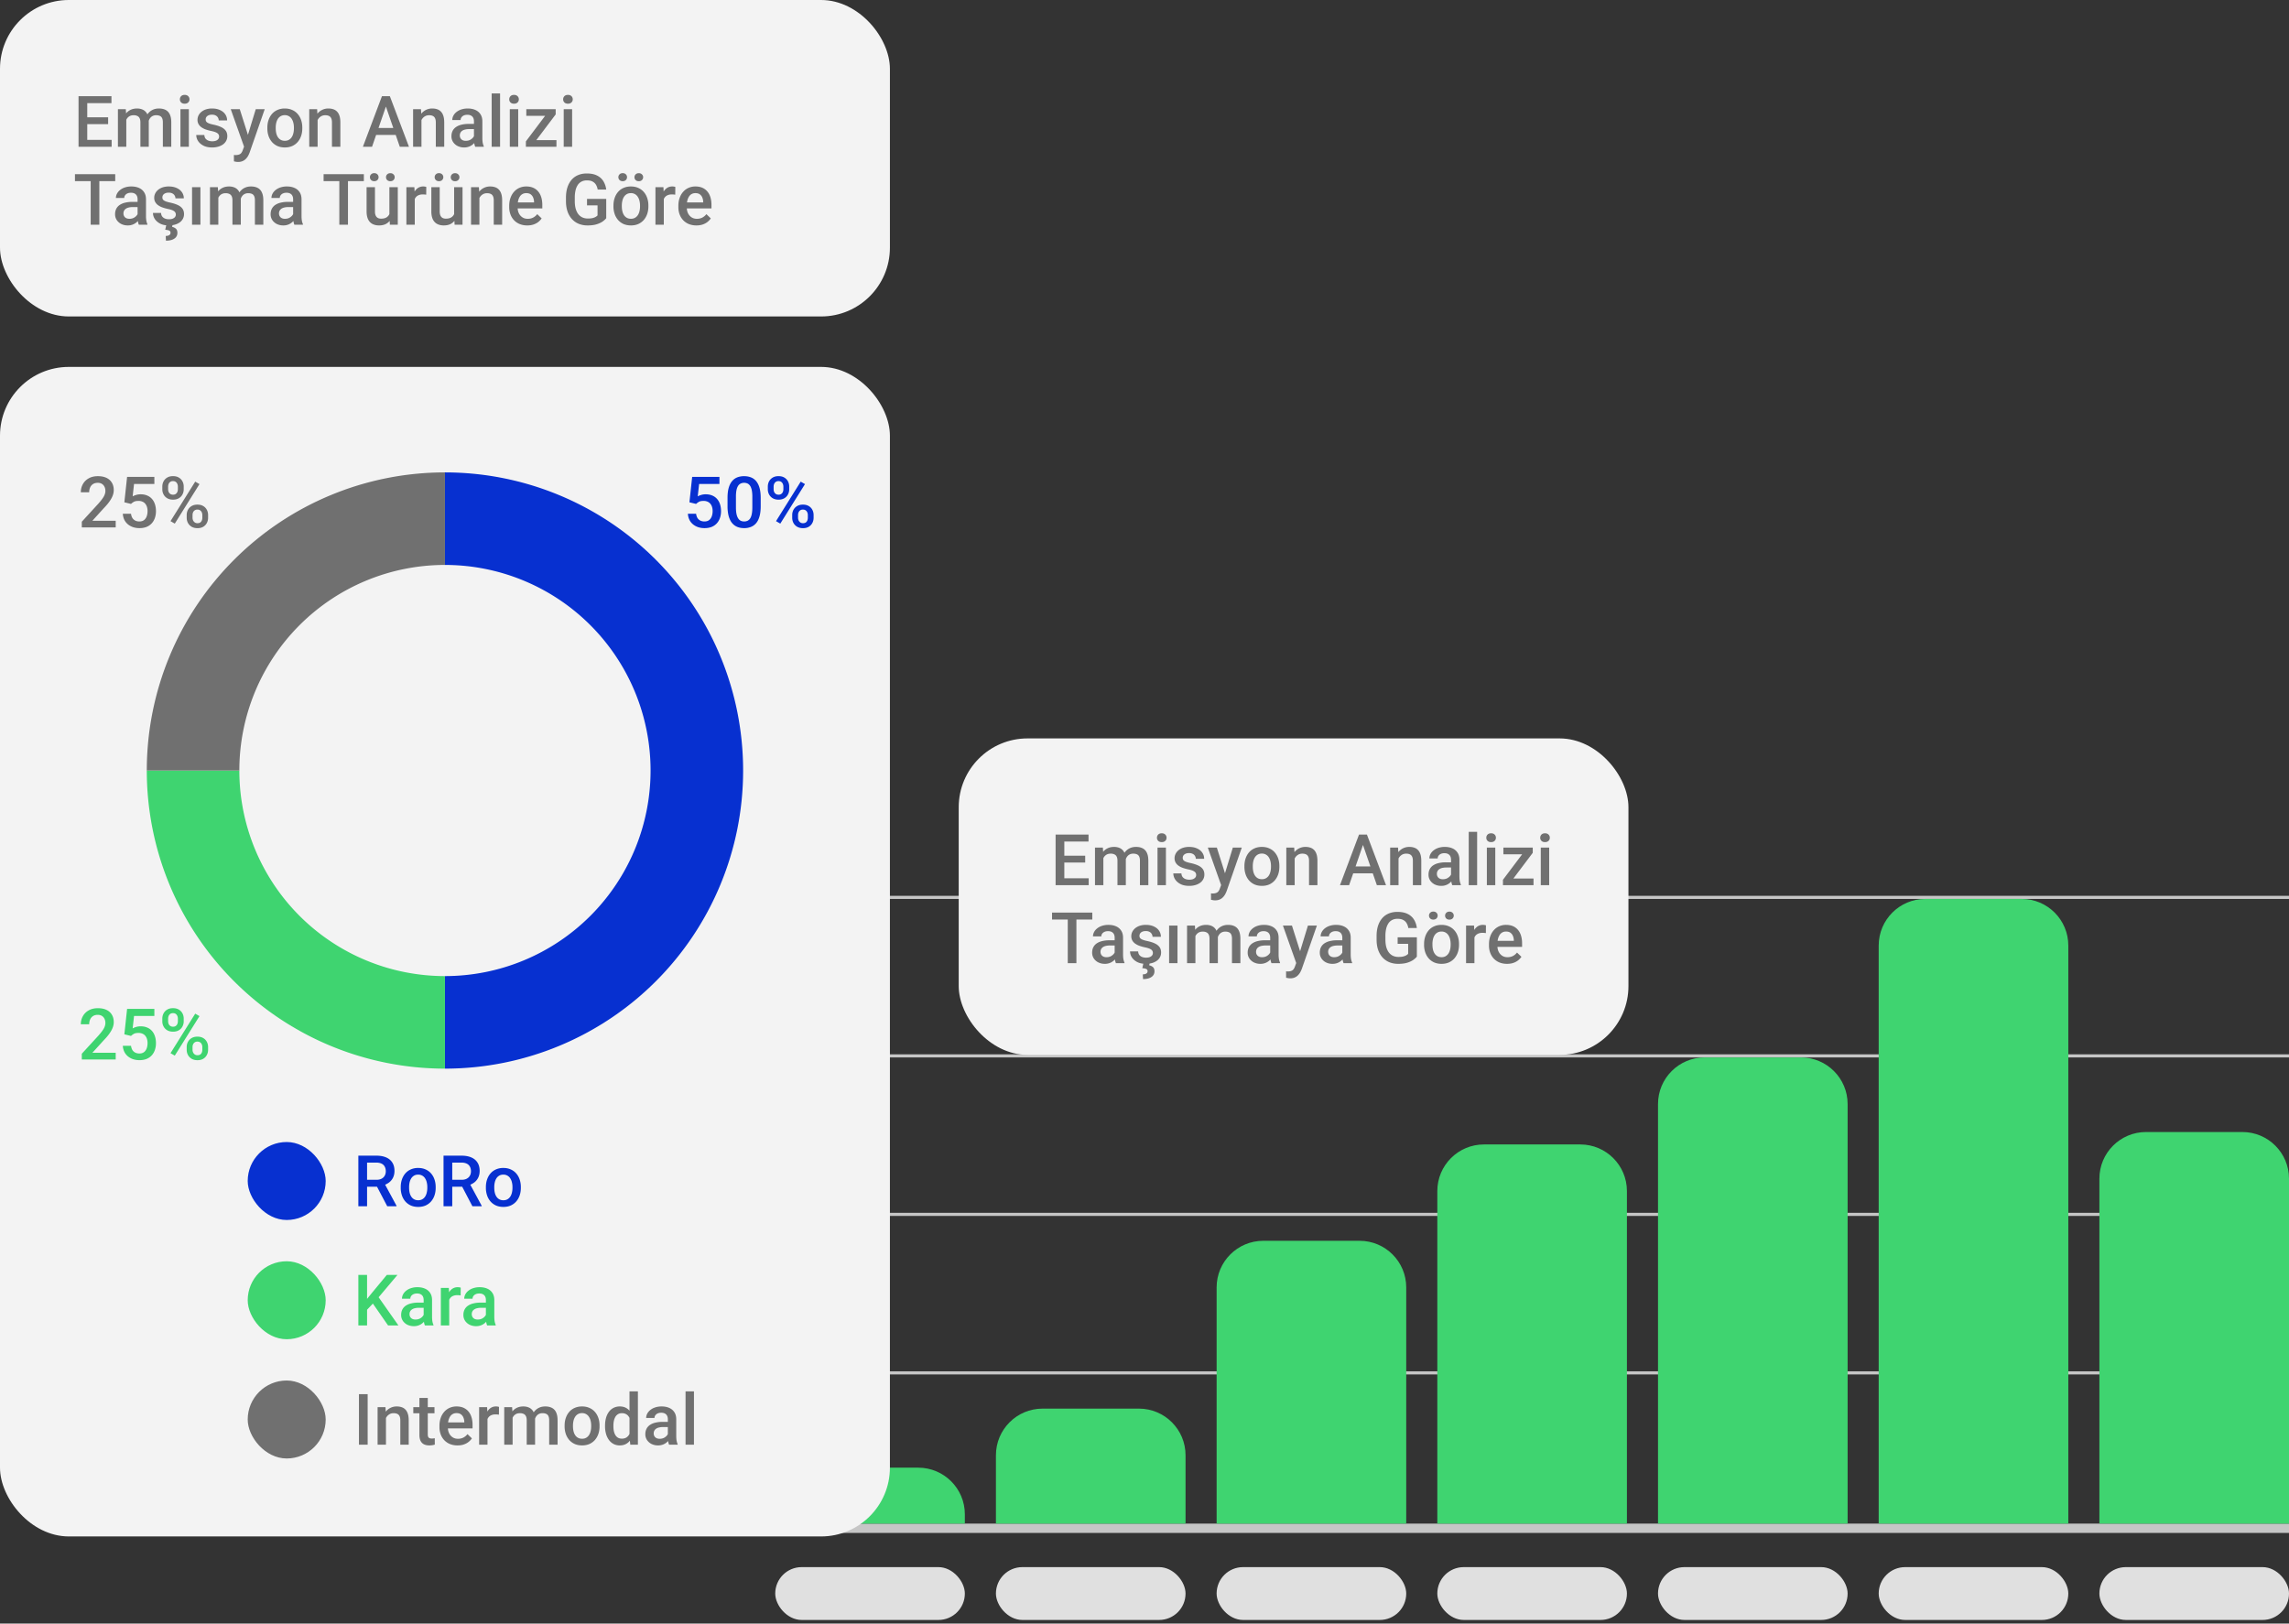 <svg xmlns="http://www.w3.org/2000/svg" width="499" height="354" fill="none"><rect width="100%" height="100%" fill="#333333" stroke="none"/><rect width="41.335" height="11.52" x="169" y="341.688" fill="#E0E0E0" rx="5.76"/><rect width="41.335" height="11.52" x="217.111" y="341.688" fill="#E0E0E0" rx="5.76"/><rect width="41.335" height="11.52" x="265.222" y="341.688" fill="#E0E0E0" rx="5.76"/><rect width="41.335" height="11.52" x="313.333" y="341.688" fill="#E0E0E0" rx="5.76"/><rect width="41.335" height="11.52" x="361.444" y="341.688" fill="#E0E0E0" rx="5.76"/><rect width="41.335" height="11.52" x="409.554" y="341.688" fill="#E0E0E0" rx="5.76"/><rect width="41.335" height="11.52" x="457.665" y="341.688" fill="#E0E0E0" rx="5.76"/><path stroke="#C6C6C6" stroke-width="2.033" d="M169 333.218h330"/><path stroke="#C6C6C6" stroke-width=".678" d="M169 299.337h330m-330-34.559h330M169 230.22h330m-330-34.559h330"/><path fill="#3FD470" d="M409.554 206.164c0-5.613 4.551-10.164 10.165-10.164h21.006c5.613 0 10.164 4.551 10.164 10.164v126.037h-41.335V206.164zm-48.11 34.559c0-5.614 4.55-10.164 10.164-10.164h21.006c5.614 0 10.164 4.55 10.164 10.164v91.478h-41.334v-91.478zm-48.111 18.973c0-5.614 4.55-10.164 10.164-10.164h21.006c5.614 0 10.164 4.55 10.164 10.164v72.505h-41.334v-72.505zm-48.111 21.006c0-5.613 4.55-10.164 10.164-10.164h21.006c5.614 0 10.164 4.551 10.164 10.164v51.499h-41.334v-51.499zm-48.111 36.592c0-5.614 4.551-10.165 10.164-10.165h21.006c5.614 0 10.165 4.551 10.165 10.165v14.907h-41.335v-14.907zM169 330.169c0-5.614 4.551-10.165 10.164-10.165h21.006c5.614 0 10.165 4.551 10.165 10.165v2.033H169v-2.033zm288.665-73.183c0-5.614 4.551-10.165 10.165-10.165h21.006c5.613 0 10.164 4.551 10.164 10.165v75.215h-41.335v-75.215z"/><rect width="194" height="255" y="80" fill="#F3F3F3" rx="15"/><rect width="194" height="69" fill="#F3F3F3" rx="15"/><path fill="#707070" d="M24.337 30.493V32h-5.853v-1.507h5.853zm-5.316-9.518V32h-1.9V20.975h1.9zm4.551 4.604v1.484h-5.088v-1.484h5.088zm.727-4.604v1.514h-5.815v-1.514h5.815zm3.233 4.498V32h-1.825v-8.193h1.72l.105 1.666zm-.295 2.128-.62-.008c0-.565.07-1.088.211-1.567.142-.48.348-.896.621-1.25a2.73 2.73 0 0 1 1.015-.825c.409-.197.88-.296 1.416-.296.373 0 .714.056 1.022.167.313.106.583.275.81.507.232.233.409.53.53.894.126.363.19.803.19 1.318V32h-1.825v-5.3c0-.4-.061-.712-.182-.94a1.007 1.007 0 0 0-.508-.484 1.836 1.836 0 0 0-.78-.151c-.343 0-.635.065-.878.196a1.66 1.66 0 0 0-.583.538 2.41 2.41 0 0 0-.333.787c-.07.298-.106.616-.106.955zm5.08-.485-.855.19c0-.495.068-.962.205-1.402.141-.444.346-.832.613-1.166a2.878 2.878 0 0 1 1.007-.795c.399-.192.856-.288 1.37-.288.42 0 .793.059 1.121.175.334.11.616.287.848.53.233.242.41.558.53.946.122.384.182.848.182 1.393V32h-1.832v-5.308c0-.414-.06-.735-.182-.962a.942.942 0 0 0-.5-.47 2.016 2.016 0 0 0-.78-.136 1.68 1.68 0 0 0-.75.16 1.489 1.489 0 0 0-.537.431 1.924 1.924 0 0 0-.333.629c-.07.237-.106.494-.106.772zm8.853-3.309V32h-1.833v-8.193h1.833zm-1.954-2.15c0-.278.091-.508.273-.69.187-.186.444-.28.772-.28.323 0 .578.094.765.28a.92.92 0 0 1 .28.69.91.91 0 0 1-.28.681c-.187.182-.442.273-.765.273-.328 0-.586-.091-.772-.273a.925.925 0 0 1-.273-.681zm8.549 8.124a.914.914 0 0 0-.136-.492c-.091-.151-.265-.288-.523-.409-.252-.12-.626-.232-1.12-.333a9.668 9.668 0 0 1-1.197-.34 3.796 3.796 0 0 1-.924-.493 2.07 2.07 0 0 1-.598-.681 1.886 1.886 0 0 1-.212-.909c0-.333.073-.649.22-.947.146-.297.356-.56.628-.787a3.09 3.09 0 0 1 .992-.538 4.151 4.151 0 0 1 1.318-.197c.686 0 1.274.117 1.764.349.495.227.873.537 1.136.931a2.3 2.3 0 0 1 .394 1.318h-1.825c0-.217-.056-.42-.167-.606a1.16 1.16 0 0 0-.484-.462c-.218-.121-.49-.182-.818-.182-.313 0-.573.05-.78.152a1.067 1.067 0 0 0-.455.378.967.967 0 0 0-.143.515c0 .137.025.26.075.371a.874.874 0 0 0 .273.296c.126.085.298.166.515.242.222.076.5.149.833.22.626.13 1.163.3 1.613.507.454.202.802.464 1.045.787.242.318.363.722.363 1.212 0 .363-.078.697-.235 1a2.267 2.267 0 0 1-.666.78 3.347 3.347 0 0 1-1.053.507 4.736 4.736 0 0 1-1.362.181c-.743 0-1.371-.13-1.886-.393-.515-.268-.906-.609-1.174-1.023a2.42 2.42 0 0 1-.393-1.302h1.764c.02.338.114.608.28.81.172.197.384.341.636.432.258.086.523.129.795.129.328 0 .603-.043.825-.13a1.17 1.17 0 0 0 .508-.363.867.867 0 0 0 .174-.53zm5.762 1.326 2.227-7.3h1.953l-3.286 9.442a6.412 6.412 0 0 1-.295.66c-.122.236-.28.461-.477.673a2.119 2.119 0 0 1-.72.523c-.288.136-.636.204-1.045.204-.161 0-.318-.015-.47-.045a7.644 7.644 0 0 1-.416-.084l-.007-1.393.181.015c.076.005.137.008.182.008.303 0 .556-.038.757-.114a1.05 1.05 0 0 0 .493-.348c.13-.162.242-.379.333-.651l.59-1.59zm-1.257-7.3 1.947 6.133.325 1.924-1.264.325-2.976-8.382h1.968zm6.013 4.187v-.174c0-.59.085-1.138.257-1.643.172-.51.42-.951.742-1.325a3.348 3.348 0 0 1 1.197-.878 3.894 3.894 0 0 1 1.605-.319c.6 0 1.136.107 1.605.319.475.206.876.5 1.204.878.328.373.578.815.75 1.325.171.505.257 1.053.257 1.643v.174c0 .591-.086 1.139-.257 1.643a3.931 3.931 0 0 1-.75 1.326 3.474 3.474 0 0 1-1.196.878c-.47.207-1.002.31-1.598.31-.6 0-1.138-.103-1.613-.31a3.472 3.472 0 0 1-1.196-.878 3.933 3.933 0 0 1-.75-1.326 5.074 5.074 0 0 1-.257-1.643zm1.825-.174v.174c0 .369.037.717.113 1.045.076.328.195.616.356.863.162.248.369.442.621.584.252.14.553.212.901.212.338 0 .631-.071.878-.212a1.76 1.76 0 0 0 .621-.584 2.65 2.65 0 0 0 .356-.863c.081-.328.121-.676.121-1.045v-.174c0-.363-.04-.707-.12-1.03a2.645 2.645 0 0 0-.364-.87 1.737 1.737 0 0 0-.621-.591 1.708 1.708 0 0 0-.886-.22 1.75 1.75 0 0 0-.894.22 1.758 1.758 0 0 0-.613.59c-.161.253-.28.543-.356.871a4.498 4.498 0 0 0-.113 1.03zm9.132-2.264V32h-1.825v-8.193h1.718l.107 1.75zm-.326 2.045-.59-.008a5.33 5.33 0 0 1 .242-1.598c.161-.484.383-.9.666-1.25a2.94 2.94 0 0 1 1.03-.802 3.034 3.034 0 0 1 1.332-.288c.394 0 .75.056 1.068.167.323.106.598.28.825.523.233.242.41.557.53.946.122.384.182.856.182 1.416V32h-1.832v-5.3c0-.394-.058-.705-.174-.932a.974.974 0 0 0-.492-.492c-.212-.101-.478-.151-.796-.151-.313 0-.593.065-.84.196a1.9 1.9 0 0 0-.629.538c-.166.227-.295.49-.386.787-.09.298-.136.616-.136.955zm15.485-5.157L81.105 32h-1.991l4.15-11.025h1.271l-.136 1.469zM87.155 32l-3.301-9.556-.144-1.469h1.28L89.154 32h-1.999zm-.159-4.089v1.507H81V27.91h5.997zm4.884-2.355V32h-1.825v-8.193h1.72l.105 1.75zm-.325 2.045-.591-.008a5.33 5.33 0 0 1 .242-1.598c.162-.484.384-.9.667-1.25a2.94 2.94 0 0 1 1.03-.802 3.034 3.034 0 0 1 1.332-.288c.394 0 .75.056 1.068.167.323.106.598.28.825.523.232.242.409.557.53.946.121.384.182.856.182 1.416V32h-1.833v-5.3c0-.394-.058-.705-.174-.932a.974.974 0 0 0-.492-.492c-.212-.101-.477-.151-.795-.151-.313 0-.593.065-.84.196a1.89 1.89 0 0 0-.629.538c-.166.227-.295.49-.386.787a3.252 3.252 0 0 0-.136.955zm11.767 2.756V26.45c0-.293-.053-.546-.159-.758a1.115 1.115 0 0 0-.485-.492c-.212-.116-.48-.174-.803-.174-.297 0-.555.05-.772.151a1.247 1.247 0 0 0-.507.41.988.988 0 0 0-.182.582h-1.817c0-.323.078-.636.234-.939a2.51 2.51 0 0 1 .682-.81 3.406 3.406 0 0 1 1.068-.56 4.435 4.435 0 0 1 1.393-.204c.616 0 1.161.103 1.635.31.48.207.856.52 1.129.939.277.414.416.934.416 1.56v3.642c0 .373.025.71.076 1.007.055.293.134.548.235.765V32h-1.871a3.203 3.203 0 0 1-.204-.75 6.044 6.044 0 0 1-.068-.893zm.265-3.34.015 1.129h-1.31c-.338 0-.636.033-.894.098-.257.06-.472.152-.643.273a1.173 1.173 0 0 0-.386.439 1.284 1.284 0 0 0-.129.583c0 .217.05.416.151.598.101.177.248.316.439.417.197.1.435.151.712.151.374 0 .699-.076.977-.227.283-.157.505-.346.666-.568.162-.227.248-.442.258-.643l.59.81a2.76 2.76 0 0 1-.31.666 3.195 3.195 0 0 1-.576.681 2.865 2.865 0 0 1-1.961.727 3.124 3.124 0 0 1-1.43-.318 2.545 2.545 0 0 1-.985-.87 2.258 2.258 0 0 1-.356-1.25c0-.434.08-.818.242-1.15.167-.339.41-.622.727-.849a3.52 3.52 0 0 1 1.181-.515 6.325 6.325 0 0 1 1.591-.182h1.431zm5.429-6.648V32h-1.833V20.37h1.833zm3.953 3.438V32h-1.833v-8.193h1.833zm-1.954-2.15c0-.278.091-.508.273-.69.186-.186.444-.28.772-.28.323 0 .578.094.765.28.186.182.28.412.28.69 0 .272-.094.5-.28.681-.187.182-.442.273-.765.273-.328 0-.586-.091-.772-.273a.924.924 0 0 1-.273-.681zm10.29 8.89V32h-6.103v-1.454h6.103zm-.166-5.604L115.823 32h-1.181v-1.174l5.285-7.019h1.212v1.136zm-.704-1.136v1.454h-5.702v-1.454h5.702zm4.285 0V32h-1.832v-8.193h1.832zm-1.953-2.15c0-.278.091-.508.272-.69.187-.186.445-.28.773-.28.323 0 .578.094.765.28.186.182.28.412.28.69 0 .272-.094.5-.28.681-.187.182-.442.273-.765.273-.328 0-.586-.091-.773-.273a.927.927 0 0 1-.272-.681zM21.657 37.975V49H19.77V37.975h1.885zm3.46 0v1.514H16.34v-1.514h8.776zm4.876 9.382V43.45c0-.293-.053-.546-.159-.758a1.114 1.114 0 0 0-.484-.492c-.212-.116-.48-.174-.803-.174-.298 0-.555.05-.772.151a1.25 1.25 0 0 0-.508.41.987.987 0 0 0-.181.582h-1.818c0-.323.078-.636.235-.938a2.52 2.52 0 0 1 .681-.81 3.404 3.404 0 0 1 1.068-.561 4.44 4.44 0 0 1 1.393-.204c.616 0 1.162.103 1.636.31.48.207.856.52 1.128.939.278.414.417.934.417 1.56v3.642c0 .373.025.71.075 1.007.056.293.134.548.235.765V49h-1.87a3.23 3.23 0 0 1-.205-.75 6.127 6.127 0 0 1-.068-.893zm.265-3.34.015 1.129h-1.31c-.338 0-.636.033-.893.098-.258.06-.472.152-.644.273-.171.121-.3.267-.386.439a1.286 1.286 0 0 0-.129.583c0 .217.05.416.152.598.1.177.247.316.439.417.197.1.434.151.712.151.373 0 .699-.076.977-.227a2.01 2.01 0 0 0 .666-.568c.162-.227.247-.442.257-.643l.591.81c-.06.207-.164.429-.31.666a3.224 3.224 0 0 1-.576.681 2.864 2.864 0 0 1-1.961.727 3.126 3.126 0 0 1-1.431-.318 2.545 2.545 0 0 1-.985-.87 2.258 2.258 0 0 1-.355-1.25c0-.434.08-.818.242-1.15.166-.339.409-.622.727-.849a3.516 3.516 0 0 1 1.181-.515 6.317 6.317 0 0 1 1.59-.181h1.431zm8.072 2.764a.915.915 0 0 0-.136-.492c-.091-.151-.265-.288-.523-.409-.252-.12-.626-.232-1.12-.333a9.678 9.678 0 0 1-1.197-.34 3.798 3.798 0 0 1-.923-.493 2.073 2.073 0 0 1-.599-.681 1.888 1.888 0 0 1-.212-.909c0-.333.074-.649.22-.947.146-.297.356-.56.628-.787a3.09 3.09 0 0 1 .992-.538 4.152 4.152 0 0 1 1.318-.196c.686 0 1.275.116 1.764.348.495.227.873.538 1.136.931a2.3 2.3 0 0 1 .394 1.318h-1.825c0-.217-.056-.42-.167-.606a1.16 1.16 0 0 0-.484-.462c-.217-.121-.49-.182-.818-.182-.313 0-.573.05-.78.152a1.067 1.067 0 0 0-.454.378.967.967 0 0 0-.144.515c0 .137.025.26.075.371a.873.873 0 0 0 .273.296c.126.085.298.166.515.242.222.076.5.149.833.22.626.13 1.164.3 1.613.507.454.202.802.464 1.045.787.242.318.363.722.363 1.212 0 .363-.078.697-.234 1a2.268 2.268 0 0 1-.667.78 3.347 3.347 0 0 1-1.052.507 4.737 4.737 0 0 1-1.363.181c-.742 0-1.371-.13-1.886-.393-.515-.268-.906-.609-1.173-1.023a2.42 2.42 0 0 1-.394-1.302h1.764c.02.338.114.608.28.81.172.197.384.341.636.432.258.086.523.129.795.129.328 0 .604-.043.826-.13.222-.09.39-.211.507-.363a.867.867 0 0 0 .174-.53zm-2.075 2.264h1.356l-.091.424c.288.051.55.172.787.364.243.197.364.512.364.946 0 .258-.053.49-.16.697a1.442 1.442 0 0 1-.476.53 2.267 2.267 0 0 1-.78.348 4.26 4.26 0 0 1-1.075.122l-.053-1.03c.197 0 .373-.025.53-.076a.778.778 0 0 0 .37-.22.548.548 0 0 0 .145-.393c0-.157-.04-.278-.121-.364-.081-.086-.208-.151-.38-.197a3.57 3.57 0 0 0-.65-.098l.234-1.053zm7.436-8.238V49h-1.825v-8.193h1.825zm3.907 1.666V49h-1.824v-8.193h1.718l.106 1.666zm-.295 2.128-.62-.008c0-.565.07-1.088.211-1.567.142-.48.349-.896.621-1.25a2.73 2.73 0 0 1 1.015-.825c.409-.197.88-.295 1.416-.295.373 0 .714.055 1.022.166.313.106.583.275.81.507.233.233.41.53.53.894.127.363.19.803.19 1.318V49h-1.825v-5.3c0-.4-.06-.712-.182-.94a1.007 1.007 0 0 0-.507-.484 1.837 1.837 0 0 0-.78-.152c-.343 0-.636.066-.879.197a1.66 1.66 0 0 0-.583.538 2.41 2.41 0 0 0-.333.788 4.15 4.15 0 0 0-.106.954zm5.081-.485-.856.19c0-.495.069-.962.205-1.402.141-.444.346-.833.613-1.166a2.878 2.878 0 0 1 1.007-.795c.399-.192.856-.287 1.37-.287.42 0 .793.058 1.121.174.334.11.616.287.849.53.232.242.408.557.53.946.12.384.181.848.181 1.394V49h-1.832v-5.308c0-.414-.06-.734-.182-.962a.942.942 0 0 0-.5-.47 2.016 2.016 0 0 0-.78-.136 1.68 1.68 0 0 0-.75.16 1.489 1.489 0 0 0-.537.431 1.924 1.924 0 0 0-.333.629c-.07.237-.106.494-.106.772zm11.517 3.24V43.45c0-.293-.053-.546-.159-.758a1.114 1.114 0 0 0-.484-.492c-.212-.116-.48-.174-.803-.174-.298 0-.555.05-.772.151a1.25 1.25 0 0 0-.508.41.987.987 0 0 0-.181.582h-1.818c0-.323.078-.636.235-.938.156-.303.384-.573.681-.81a3.406 3.406 0 0 1 1.068-.561 4.441 4.441 0 0 1 1.393-.204c.616 0 1.161.103 1.636.31.48.207.856.52 1.128.939.278.414.417.934.417 1.56v3.642c0 .373.025.71.075 1.007.056.293.134.548.235.765V49h-1.87a3.23 3.23 0 0 1-.205-.75 6.114 6.114 0 0 1-.068-.893zm.265-3.339.015 1.129h-1.31c-.338 0-.636.033-.893.098-.258.06-.472.152-.644.273-.171.121-.3.267-.386.439a1.286 1.286 0 0 0-.129.583c0 .217.05.416.152.598.1.177.247.316.439.417.197.1.434.151.712.151.373 0 .699-.076.977-.227.282-.157.504-.346.666-.568.161-.227.247-.442.257-.643l.591.81c-.06.207-.164.429-.31.666a3.224 3.224 0 0 1-.576.681 2.863 2.863 0 0 1-1.961.727 3.126 3.126 0 0 1-1.431-.318 2.544 2.544 0 0 1-.985-.87 2.258 2.258 0 0 1-.355-1.25c0-.434.08-.818.242-1.15.166-.339.409-.622.727-.849a3.517 3.517 0 0 1 1.181-.515 6.316 6.316 0 0 1 1.59-.181h1.431zm11.692-6.042V49h-1.886V37.975h1.886zm3.46 0v1.514h-8.776v-1.514h8.776zm5.566 9.094v-6.262h1.832V49H84.99l-.106-1.93zm.257-1.704.613-.015c0 .55-.06 1.058-.181 1.522a3.53 3.53 0 0 1-.56 1.204 2.621 2.621 0 0 1-.97.795c-.394.187-.866.28-1.416.28-.399 0-.765-.058-1.098-.174a2.25 2.25 0 0 1-.863-.537 2.447 2.447 0 0 1-.553-.947c-.131-.389-.197-.853-.197-1.393v-5.293h1.825v5.308c0 .298.035.548.106.75.07.197.167.356.288.477.121.12.262.207.424.257.161.05.333.076.515.076.52 0 .929-.101 1.227-.303a1.68 1.68 0 0 0 .643-.833c.131-.348.197-.74.197-1.174zm-4.498-6.731a.83.83 0 0 1 .258-.621c.171-.172.398-.258.681-.258.288 0 .518.086.69.258a.83.83 0 0 1 .257.62c0 .243-.086.45-.258.622-.171.166-.401.25-.689.25-.283 0-.51-.084-.681-.25a.846.846 0 0 1-.258-.621zm3.506.007a.83.83 0 0 1 .257-.62c.172-.172.402-.258.69-.258.282 0 .51.086.681.257a.819.819 0 0 1 .265.621c0 .243-.088.45-.265.621-.172.167-.399.25-.681.25-.288 0-.518-.083-.69-.25a.847.847 0 0 1-.257-.62zm6.27 3.726V49h-1.825v-8.193h1.742l.083 1.56zm2.506-1.613-.015 1.696a4.744 4.744 0 0 0-.742-.06 2.3 2.3 0 0 0-.825.136 1.557 1.557 0 0 0-.599.378 1.667 1.667 0 0 0-.363.591 2.642 2.642 0 0 0-.151.78l-.417.03c0-.515.05-.992.151-1.43a3.91 3.91 0 0 1 .455-1.16 2.33 2.33 0 0 1 .772-.78 2.08 2.08 0 0 1 1.083-.28 2.28 2.28 0 0 1 .651.099zm6.073 6.315v-6.262h1.832V49h-1.726l-.106-1.93zm.257-1.704.614-.015c0 .55-.06 1.058-.182 1.522-.121.46-.308.86-.56 1.204a2.622 2.622 0 0 1-.97.795c-.393.187-.865.28-1.415.28-.4 0-.765-.058-1.099-.174a2.25 2.25 0 0 1-.863-.537 2.447 2.447 0 0 1-.552-.947c-.132-.389-.197-.853-.197-1.393v-5.293h1.825v5.308c0 .298.035.548.106.75.07.197.166.356.287.477.121.12.263.207.424.257.162.05.334.076.515.076.52 0 .93-.101 1.227-.303.303-.207.517-.485.643-.833.132-.348.197-.74.197-1.174zm-4.497-6.731a.83.83 0 0 1 .257-.621c.172-.172.399-.258.681-.258.288 0 .518.086.69.258a.83.83 0 0 1 .257.62.85.85 0 0 1-.257.622c-.172.166-.402.25-.69.25-.282 0-.51-.084-.681-.25a.846.846 0 0 1-.257-.621zm3.505.007a.83.83 0 0 1 .258-.62c.172-.172.401-.258.689-.258.283 0 .51.086.681.257a.819.819 0 0 1 .265.621c0 .243-.088.45-.265.621-.171.167-.398.25-.681.25-.288 0-.517-.083-.69-.25a.846.846 0 0 1-.257-.62zm6.247 3.915V49h-1.824v-8.193h1.718l.106 1.75zm-.325 2.045-.591-.008c.005-.58.086-1.113.243-1.598.161-.484.383-.9.666-1.25a2.94 2.94 0 0 1 1.03-.802 3.03 3.03 0 0 1 1.332-.287c.394 0 .75.055 1.068.166.323.106.598.28.825.523.233.242.409.557.53.946.122.384.182.856.182 1.416V49h-1.832v-5.3c0-.394-.058-.705-.174-.932a.976.976 0 0 0-.493-.492c-.212-.101-.477-.152-.795-.152-.313 0-.593.066-.84.197a1.89 1.89 0 0 0-.629.538 2.62 2.62 0 0 0-.386.788 3.25 3.25 0 0 0-.136.954zm10.76 4.55a4.365 4.365 0 0 1-1.643-.295 3.622 3.622 0 0 1-1.242-.84 3.734 3.734 0 0 1-.78-1.265 4.422 4.422 0 0 1-.273-1.567v-.303c0-.641.094-1.222.281-1.742.186-.52.446-.964.779-1.333a3.356 3.356 0 0 1 1.182-.855 3.67 3.67 0 0 1 1.476-.295c.586 0 1.098.098 1.537.295.44.197.803.474 1.091.833.293.353.51.775.651 1.264.146.49.22 1.03.22 1.62v.78h-6.331v-1.31h4.528v-.143a2.563 2.563 0 0 0-.196-.924 1.58 1.58 0 0 0-.538-.697c-.242-.176-.565-.265-.969-.265a1.65 1.65 0 0 0-.811.197 1.61 1.61 0 0 0-.583.553 2.927 2.927 0 0 0-.363.878c-.081.339-.121.72-.121 1.144v.303c0 .358.048.691.144 1 .101.302.247.567.439.794.192.227.424.407.696.538.273.126.584.19.932.19.439 0 .83-.09 1.174-.266a2.67 2.67 0 0 0 .893-.75l.962.932a3.779 3.779 0 0 1-.689.742 3.455 3.455 0 0 1-1.038.568c-.404.146-.873.22-1.408.22zm17.211-5.785v4.21c-.156.207-.401.435-.734.682-.328.242-.765.452-1.31.628-.545.177-1.224.265-2.037.265a5.037 5.037 0 0 1-1.901-.348 4.163 4.163 0 0 1-1.491-1.037 4.746 4.746 0 0 1-.962-1.658c-.227-.657-.341-1.404-.341-2.242v-.765c0-.833.104-1.575.311-2.226.212-.656.515-1.211.908-1.666a3.804 3.804 0 0 1 1.424-1.03c.56-.237 1.194-.355 1.9-.355.904 0 1.651.151 2.242.454a3.3 3.3 0 0 1 1.378 1.242 4.54 4.54 0 0 1 .613 1.817h-1.862a2.953 2.953 0 0 0-.356-1.03 1.806 1.806 0 0 0-.742-.712c-.318-.176-.732-.265-1.242-.265a2.56 2.56 0 0 0-1.159.25 2.19 2.19 0 0 0-.833.735 3.605 3.605 0 0 0-.492 1.181 6.87 6.87 0 0 0-.167 1.59v.78c0 .606.064 1.144.19 1.613.131.47.318.866.56 1.189.247.323.548.568.901.734.354.162.752.243 1.197.243.434 0 .79-.036 1.067-.106.278-.076.498-.165.659-.265a2.05 2.05 0 0 0 .386-.303v-2.189h-2.294v-1.416h4.187zm1.575 1.628v-.174c0-.59.086-1.138.258-1.643.171-.51.419-.952.742-1.325a3.35 3.35 0 0 1 1.196-.878 3.896 3.896 0 0 1 1.605-.318c.601 0 1.136.105 1.606.318.474.207.876.5 1.204.878.328.373.578.815.749 1.325.172.505.258 1.053.258 1.643v.174c0 .591-.086 1.139-.258 1.644a3.922 3.922 0 0 1-.749 1.325 3.469 3.469 0 0 1-1.197.878c-.469.207-1.002.31-1.597.31-.601 0-1.139-.103-1.613-.31a3.469 3.469 0 0 1-1.197-.878 3.922 3.922 0 0 1-.749-1.325 5.064 5.064 0 0 1-.258-1.644zm1.825-.174v.174c0 .369.038.717.114 1.045.075.328.194.616.356.864.161.247.368.441.621.583.252.14.552.212.901.212.338 0 .631-.071.878-.212.252-.142.459-.336.621-.583.161-.248.28-.536.356-.864.081-.328.121-.676.121-1.045v-.174c0-.363-.04-.706-.121-1.03a2.643 2.643 0 0 0-.364-.87 1.728 1.728 0 0 0-.621-.591 1.706 1.706 0 0 0-.886-.22c-.343 0-.641.074-.893.22a1.755 1.755 0 0 0-.613.59 2.72 2.72 0 0 0-.356.871 4.486 4.486 0 0 0-.114 1.03zm-.75-6.186a.83.83 0 0 1 .258-.621c.172-.172.399-.258.681-.258.288 0 .518.086.69.258a.832.832 0 0 1 .257.62.85.85 0 0 1-.257.622c-.172.166-.402.25-.69.25-.282 0-.509-.084-.681-.25a.845.845 0 0 1-.258-.621zm3.506.007a.83.83 0 0 1 .258-.62c.171-.172.401-.258.689-.258.283 0 .51.086.681.257a.818.818 0 0 1 .265.621c0 .243-.088.45-.265.621-.171.167-.398.25-.681.25-.288 0-.518-.083-.689-.25a.845.845 0 0 1-.258-.62zm6.399 3.726V49h-1.825v-8.193h1.742l.083 1.56zm2.506-1.613-.015 1.696a4.773 4.773 0 0 0-.742-.06c-.313 0-.588.045-.825.136a1.559 1.559 0 0 0-.599.378 1.676 1.676 0 0 0-.363.591 2.632 2.632 0 0 0-.151.78l-.417.03c0-.515.051-.992.151-1.43a3.91 3.91 0 0 1 .455-1.16 2.33 2.33 0 0 1 .772-.78 2.08 2.08 0 0 1 1.083-.28 2.28 2.28 0 0 1 .651.099zm4.604 8.397a4.369 4.369 0 0 1-1.643-.295 3.622 3.622 0 0 1-1.242-.84 3.734 3.734 0 0 1-.78-1.265 4.422 4.422 0 0 1-.272-1.567v-.303c0-.641.093-1.222.28-1.742.186-.52.446-.964.78-1.333a3.352 3.352 0 0 1 1.181-.855 3.67 3.67 0 0 1 1.476-.295c.586 0 1.098.098 1.538.295.439.197.802.474 1.09.833.293.353.51.775.651 1.264.147.49.22 1.03.22 1.62v.78h-6.331v-1.31h4.529v-.143a2.564 2.564 0 0 0-.197-.924 1.572 1.572 0 0 0-.538-.697c-.242-.176-.565-.265-.969-.265-.303 0-.573.066-.81.197-.233.127-.427.31-.583.553a2.902 2.902 0 0 0-.364.878c-.081.339-.121.72-.121 1.144v.303c0 .358.048.691.144 1 .101.302.247.567.439.794.192.227.424.407.697.538.272.126.583.19.931.19.439 0 .83-.09 1.174-.266a2.67 2.67 0 0 0 .893-.75l.962.932a3.749 3.749 0 0 1-.689.742 3.455 3.455 0 0 1-1.038.568c-.403.146-.873.22-1.408.22z"/><rect width="146" height="69" x="209" y="161" fill="#F3F3F3" rx="15"/><path fill="#707070" d="M237.337 191.493V193h-5.853v-1.507h5.853zm-5.316-9.518V193h-1.9v-11.025h1.9zm4.551 4.604v1.484h-5.088v-1.484h5.088zm.727-4.604v1.514h-5.815v-1.514h5.815zm3.233 4.498V193h-1.825v-8.193h1.719l.106 1.666zm-.295 2.128-.621-.008c0-.565.071-1.088.212-1.567.141-.48.348-.896.621-1.25a2.737 2.737 0 0 1 1.015-.825c.409-.197.881-.295 1.416-.295.373 0 .714.055 1.022.166.313.106.583.275.81.507.232.233.409.53.53.894.126.363.189.803.189 1.318V193h-1.824v-5.3c0-.399-.061-.712-.182-.939a1.004 1.004 0 0 0-.507-.485 1.84 1.84 0 0 0-.78-.151c-.344 0-.636.065-.879.196a1.67 1.67 0 0 0-.583.538c-.151.227-.262.49-.333.788a4.095 4.095 0 0 0-.106.954zm5.081-.485-.856.189c0-.494.068-.961.205-1.401.141-.444.346-.832.613-1.166a2.884 2.884 0 0 1 1.007-.795c.399-.192.856-.287 1.371-.287.419 0 .792.058 1.12.174.334.111.616.287.848.53.233.242.409.558.53.946.122.384.182.848.182 1.394v5.3h-1.832v-5.308c0-.414-.061-.735-.182-.962a.943.943 0 0 0-.5-.469 2.012 2.012 0 0 0-.78-.136c-.282 0-.532.053-.749.159-.212.1-.392.244-.538.431a1.933 1.933 0 0 0-.333.629 2.678 2.678 0 0 0-.106.772zm8.852-3.309V193h-1.833v-8.193h1.833zm-1.954-2.151c0-.277.091-.507.273-.689.186-.186.444-.28.772-.28.323 0 .578.094.765.28.187.182.28.412.28.689 0 .273-.093.5-.28.682-.187.182-.442.273-.765.273-.328 0-.586-.091-.772-.273a.925.925 0 0 1-.273-.682zm8.549 8.125a.916.916 0 0 0-.136-.492c-.091-.151-.265-.288-.523-.409-.252-.121-.626-.232-1.12-.333a9.547 9.547 0 0 1-1.197-.341 3.799 3.799 0 0 1-.924-.492 2.089 2.089 0 0 1-.598-.681 1.894 1.894 0 0 1-.212-.909c0-.333.073-.649.22-.946.146-.298.356-.561.628-.788a3.08 3.08 0 0 1 .992-.538 4.16 4.16 0 0 1 1.318-.196c.686 0 1.274.116 1.764.348.495.227.873.537 1.136.931.262.389.394.828.394 1.318h-1.825c0-.217-.056-.419-.167-.606a1.157 1.157 0 0 0-.484-.462c-.218-.121-.49-.182-.818-.182-.313 0-.573.051-.78.152a1.072 1.072 0 0 0-.455.378.978.978 0 0 0-.068.886.885.885 0 0 0 .273.296c.126.085.298.166.515.242.222.076.5.149.833.22.626.131 1.163.3 1.613.507.454.202.802.464 1.045.787.242.318.363.722.363 1.212 0 .363-.078.697-.235.999a2.257 2.257 0 0 1-.666.78 3.35 3.35 0 0 1-1.053.508 4.74 4.74 0 0 1-1.363.181c-.742 0-1.37-.131-1.885-.393-.515-.268-.906-.609-1.174-1.023a2.423 2.423 0 0 1-.393-1.302h1.764c.02.338.113.608.28.81.172.197.384.341.636.432.258.086.523.129.795.129.328 0 .603-.043.826-.129.222-.091.391-.212.507-.364a.866.866 0 0 0 .174-.53zm5.762 1.325 2.227-7.299h1.953l-3.286 9.442a6.478 6.478 0 0 1-.295.659 3.05 3.05 0 0 1-.477.674 2.13 2.13 0 0 1-.72.523c-.288.136-.636.204-1.045.204-.161 0-.318-.015-.469-.045a7.667 7.667 0 0 1-.417-.084l-.007-1.393a6.612 6.612 0 0 0 .363.023c.303 0 .555-.038.757-.114.202-.071.366-.187.493-.348.131-.162.242-.379.333-.651l.59-1.591zm-1.257-7.299 1.946 6.133.326 1.924-1.264.325-2.976-8.382h1.968zm6.013 4.187v-.174c0-.59.086-1.138.257-1.643.172-.51.419-.952.742-1.325a3.34 3.34 0 0 1 1.197-.878c.474-.212 1.009-.318 1.605-.318.601 0 1.136.106 1.605.318.475.207.876.499 1.204.878.328.373.578.815.75 1.325.171.505.257 1.053.257 1.643v.174c0 .591-.086 1.139-.257 1.643a3.947 3.947 0 0 1-.75 1.326 3.481 3.481 0 0 1-1.196.878c-.47.207-1.002.31-1.598.31-.601 0-1.138-.103-1.613-.31a3.481 3.481 0 0 1-1.196-.878 3.947 3.947 0 0 1-.75-1.326 5.085 5.085 0 0 1-.257-1.643zm1.825-.174v.174c0 .369.037.717.113 1.045.076.328.195.616.356.864.162.247.369.441.621.583.252.141.553.212.901.212.338 0 .631-.071.878-.212a1.76 1.76 0 0 0 .621-.583c.162-.248.28-.536.356-.864.081-.328.121-.676.121-1.045v-.174c0-.363-.04-.707-.121-1.03a2.656 2.656 0 0 0-.363-.87 1.738 1.738 0 0 0-.621-.591 1.715 1.715 0 0 0-.886-.22c-.343 0-.641.074-.894.22a1.757 1.757 0 0 0-.613.591c-.161.252-.28.542-.356.87a4.491 4.491 0 0 0-.113 1.03zm9.132-2.264V193h-1.825v-8.193h1.719l.106 1.749zm-.326 2.045-.591-.008a5.313 5.313 0 0 1 .243-1.598c.161-.484.383-.901.666-1.249a2.949 2.949 0 0 1 1.03-.803 3.032 3.032 0 0 1 1.332-.287c.394 0 .75.055 1.068.166.323.106.598.28.826.523.232.242.408.557.53.946.121.384.181.856.181 1.416V193h-1.832v-5.3c0-.394-.058-.705-.174-.932a.973.973 0 0 0-.493-.492c-.212-.101-.477-.151-.795-.151-.313 0-.593.065-.84.196a1.91 1.91 0 0 0-.629.538 2.62 2.62 0 0 0-.386.788 3.24 3.24 0 0 0-.136.954zm15.485-5.157L294.105 193h-1.991l4.149-11.025h1.272l-.136 1.469zm2.756 9.556-3.301-9.556-.144-1.469h1.28L302.154 193h-1.999zm-.159-4.089v1.507h-5.997v-1.507h5.997zm4.884-2.355V193h-1.825v-8.193h1.719l.106 1.749zm-.325 2.045-.591-.008a5.345 5.345 0 0 1 .242-1.598 3.94 3.94 0 0 1 .667-1.249 2.945 2.945 0 0 1 1.029-.803 3.033 3.033 0 0 1 1.333-.287c.394 0 .75.055 1.068.166.323.106.598.28.825.523.232.242.409.557.53.946.121.384.182.856.182 1.416V193h-1.833v-5.3c0-.394-.058-.705-.174-.932a.975.975 0 0 0-.492-.492c-.212-.101-.477-.151-.795-.151-.313 0-.593.065-.84.196a1.9 1.9 0 0 0-.629.538c-.167.227-.295.49-.386.788a3.24 3.24 0 0 0-.136.954zm11.767 2.756v-3.907c0-.293-.053-.546-.159-.758a1.114 1.114 0 0 0-.485-.492c-.212-.116-.48-.174-.803-.174-.297 0-.555.051-.772.152-.217.1-.386.237-.507.408a.989.989 0 0 0-.182.583h-1.817c0-.323.078-.636.234-.938.157-.303.384-.573.682-.811a3.405 3.405 0 0 1 1.068-.56 4.444 4.444 0 0 1 1.393-.204c.616 0 1.161.103 1.635.31.48.207.856.52 1.129.939.277.414.416.934.416 1.56v3.642c0 .374.025.709.076 1.007.055.293.134.548.235.765V193h-1.871a3.205 3.205 0 0 1-.204-.75 6.035 6.035 0 0 1-.068-.893zm.265-3.339.015 1.128h-1.31c-.338 0-.636.033-.894.098a1.841 1.841 0 0 0-.643.273 1.168 1.168 0 0 0-.386.439 1.285 1.285 0 0 0-.129.583c0 .217.05.417.151.598.101.177.248.316.439.417.197.101.435.151.712.151.374 0 .699-.076.977-.227.283-.156.505-.346.666-.568.162-.227.248-.442.258-.644l.59.811c-.06.207-.164.429-.31.666a3.229 3.229 0 0 1-.576.682 2.848 2.848 0 0 1-.84.522 2.87 2.87 0 0 1-1.121.204 3.126 3.126 0 0 1-1.431-.318 2.543 2.543 0 0 1-.984-.87 2.262 2.262 0 0 1-.356-1.25c0-.434.081-.818.242-1.151a2.26 2.26 0 0 1 .727-.848 3.521 3.521 0 0 1 1.181-.515 6.336 6.336 0 0 1 1.591-.181h1.431zm5.429-6.649V193h-1.833v-11.631h1.833zm3.953 3.438V193h-1.833v-8.193h1.833zm-1.954-2.151c0-.277.091-.507.273-.689.186-.186.444-.28.772-.28.323 0 .578.094.765.28.186.182.28.412.28.689 0 .273-.094.5-.28.682-.187.182-.442.273-.765.273-.328 0-.586-.091-.772-.273a.925.925 0 0 1-.273-.682zm10.29 8.89V193h-6.103v-1.454h6.103zm-.166-5.603L328.823 193h-1.181v-1.174l5.285-7.019h1.212v1.136zm-.704-1.136v1.454h-5.702v-1.454h5.702zm4.285 0V193h-1.832v-8.193h1.832zm-1.953-2.151c0-.277.091-.507.272-.689.187-.186.445-.28.773-.28.323 0 .578.094.765.28.186.182.28.412.28.689 0 .273-.094.5-.28.682-.187.182-.442.273-.765.273-.328 0-.586-.091-.773-.273a.928.928 0 0 1-.272-.682zm-101.111 16.319V210h-1.885v-11.025h1.885zm3.461 0v1.514h-8.776v-1.514h8.776zm4.876 9.382v-3.907c0-.293-.053-.546-.159-.758a1.111 1.111 0 0 0-.484-.492c-.212-.116-.48-.174-.803-.174-.298 0-.555.051-.772.152-.217.1-.387.237-.508.408a.988.988 0 0 0-.181.583h-1.818c0-.323.079-.636.235-.938.156-.303.384-.573.681-.811a3.405 3.405 0 0 1 1.068-.56 4.453 4.453 0 0 1 1.393-.204c.616 0 1.161.103 1.636.31.48.207.856.52 1.128.939.278.414.417.934.417 1.56v3.642c0 .374.025.709.075 1.007.056.293.134.548.235.765V210h-1.87a3.25 3.25 0 0 1-.205-.75 6.173 6.173 0 0 1-.068-.893zm.265-3.339.015 1.128h-1.31c-.338 0-.636.033-.893.098a1.855 1.855 0 0 0-.644.273c-.171.121-.3.267-.386.439a1.285 1.285 0 0 0-.129.583c0 .217.051.417.152.598.101.177.247.316.439.417.197.101.434.151.712.151.373 0 .699-.076.977-.227.282-.156.504-.346.666-.568.162-.227.247-.442.257-.644l.591.811a2.794 2.794 0 0 1-.31.666 3.29 3.29 0 0 1-.576.682 2.848 2.848 0 0 1-.84.522 2.87 2.87 0 0 1-1.121.204 3.126 3.126 0 0 1-1.431-.318 2.553 2.553 0 0 1-.985-.87 2.261 2.261 0 0 1-.355-1.25c0-.434.08-.818.242-1.151.166-.338.409-.621.727-.848a3.521 3.521 0 0 1 1.181-.515 6.322 6.322 0 0 1 1.59-.181h1.431zm8.072 2.763a.916.916 0 0 0-.136-.492c-.091-.151-.265-.288-.523-.409-.252-.121-.626-.232-1.12-.333a9.596 9.596 0 0 1-1.197-.341 3.773 3.773 0 0 1-.923-.492 2.08 2.08 0 0 1-.599-.681 1.894 1.894 0 0 1-.212-.909c0-.333.074-.649.22-.946.146-.298.356-.561.628-.788a3.09 3.09 0 0 1 .992-.538 4.16 4.16 0 0 1 1.318-.196c.686 0 1.275.116 1.764.348.495.227.874.537 1.136.931.263.389.394.828.394 1.318h-1.825c0-.217-.056-.419-.167-.606a1.157 1.157 0 0 0-.484-.462c-.217-.121-.49-.182-.818-.182-.313 0-.573.051-.78.152a1.069 1.069 0 0 0-.454.378.97.97 0 0 0-.144.515c0 .137.025.26.075.371a.885.885 0 0 0 .273.296c.126.085.298.166.515.242.222.076.5.149.833.22.626.131 1.163.3 1.613.507.454.202.802.464 1.045.787.242.318.363.722.363 1.212 0 .363-.078.697-.235.999a2.257 2.257 0 0 1-.666.78 3.354 3.354 0 0 1-1.052.508 4.75 4.75 0 0 1-1.363.181c-.742 0-1.371-.131-1.886-.393-.515-.268-.906-.609-1.174-1.023a2.423 2.423 0 0 1-.393-1.302h1.764c.02.338.114.608.28.81.172.197.384.341.636.432.258.086.523.129.795.129.328 0 .604-.043.826-.129.222-.091.391-.212.507-.364a.866.866 0 0 0 .174-.53zm-2.075 2.264h1.356l-.091.424c.288.051.55.172.787.364.243.197.364.512.364.946 0 .258-.053.49-.159.697a1.439 1.439 0 0 1-.477.53 2.245 2.245 0 0 1-.78.348 4.247 4.247 0 0 1-1.075.122l-.053-1.03c.197 0 .373-.025.53-.076a.776.776 0 0 0 .371-.22.545.545 0 0 0 .144-.393.51.51 0 0 0-.122-.364c-.08-.086-.206-.151-.378-.197a3.612 3.612 0 0 0-.651-.098l.234-1.053zm7.436-8.238V210h-1.825v-8.193h1.825zm3.907 1.666V210h-1.824v-8.193h1.718l.106 1.666zm-.295 2.128-.621-.008c0-.565.071-1.088.212-1.567.142-.48.349-.896.621-1.25a2.737 2.737 0 0 1 1.015-.825c.409-.197.881-.295 1.416-.295.373 0 .714.055 1.022.166.313.106.583.275.81.507.232.233.409.53.53.894.126.363.19.803.19 1.318V210h-1.825v-5.3c0-.399-.061-.712-.182-.939a1.004 1.004 0 0 0-.507-.485 1.836 1.836 0 0 0-.78-.151c-.344 0-.636.065-.879.196a1.67 1.67 0 0 0-.583.538c-.151.227-.262.49-.333.788a4.095 4.095 0 0 0-.106.954zm5.081-.485-.856.189c0-.494.069-.961.205-1.401.141-.444.346-.832.613-1.166a2.884 2.884 0 0 1 1.007-.795c.399-.192.856-.287 1.371-.287.419 0 .792.058 1.12.174.334.111.616.287.849.53.232.242.408.558.53.946.121.384.181.848.181 1.394v5.3h-1.832v-5.308c0-.414-.061-.735-.182-.962a.943.943 0 0 0-.5-.469 2.012 2.012 0 0 0-.78-.136c-.282 0-.532.053-.749.159a1.48 1.48 0 0 0-.538.431 1.933 1.933 0 0 0-.333.629 2.678 2.678 0 0 0-.106.772zm11.517 3.241v-3.907c0-.293-.053-.546-.159-.758a1.111 1.111 0 0 0-.484-.492c-.212-.116-.48-.174-.803-.174-.298 0-.555.051-.772.152-.217.1-.387.237-.508.408a.988.988 0 0 0-.181.583h-1.818c0-.323.078-.636.235-.938.156-.303.384-.573.681-.811a3.405 3.405 0 0 1 1.068-.56 4.448 4.448 0 0 1 1.393-.204c.616 0 1.161.103 1.636.31.48.207.856.52 1.128.939.278.414.417.934.417 1.56v3.642c0 .374.025.709.075 1.007.056.293.134.548.235.765V210h-1.87a3.25 3.25 0 0 1-.205-.75 6.173 6.173 0 0 1-.068-.893zm.265-3.339.015 1.128h-1.31c-.338 0-.636.033-.893.098a1.847 1.847 0 0 0-.644.273c-.171.121-.3.267-.386.439a1.285 1.285 0 0 0-.129.583c0 .217.051.417.152.598.101.177.247.316.439.417.197.101.434.151.712.151.373 0 .699-.076.977-.227.282-.156.504-.346.666-.568.161-.227.247-.442.257-.644l.591.811a2.794 2.794 0 0 1-.31.666 3.29 3.29 0 0 1-.576.682 2.848 2.848 0 0 1-.84.522 2.874 2.874 0 0 1-1.121.204 3.126 3.126 0 0 1-1.431-.318 2.553 2.553 0 0 1-.985-.87 2.262 2.262 0 0 1-.356-1.25c0-.434.081-.818.243-1.151.166-.338.409-.621.727-.848a3.521 3.521 0 0 1 1.181-.515 6.322 6.322 0 0 1 1.59-.181h1.431zm5.732 4.088 2.227-7.299h1.953l-3.286 9.442a6.478 6.478 0 0 1-.295.659 3.022 3.022 0 0 1-.478.674 2.117 2.117 0 0 1-.719.523c-.288.136-.636.204-1.045.204-.161 0-.318-.015-.469-.045a7.479 7.479 0 0 1-.417-.084l-.007-1.393a6.612 6.612 0 0 0 .363.023c.303 0 .555-.038.757-.114.202-.071.366-.187.493-.348.131-.162.242-.379.333-.651l.59-1.591zm-1.257-7.299 1.946 6.133.326 1.924-1.265.325-2.975-8.382h1.968zm10.98 6.55v-3.907c0-.293-.053-.546-.159-.758a1.114 1.114 0 0 0-.485-.492c-.212-.116-.479-.174-.802-.174-.298 0-.556.051-.773.152-.217.1-.386.237-.507.408a.989.989 0 0 0-.182.583h-1.817c0-.323.078-.636.235-.938a2.51 2.51 0 0 1 .681-.811 3.405 3.405 0 0 1 1.068-.56 4.448 4.448 0 0 1 1.393-.204c.616 0 1.161.103 1.636.31.479.207.855.52 1.128.939.278.414.416.934.416 1.56v3.642c0 .374.026.709.076 1.007.056.293.134.548.235.765V210h-1.87a3.25 3.25 0 0 1-.205-.75 6.173 6.173 0 0 1-.068-.893zm.265-3.339.015 1.128h-1.31c-.338 0-.636.033-.893.098a1.847 1.847 0 0 0-.644.273 1.177 1.177 0 0 0-.515 1.022c0 .217.051.417.152.598.1.177.247.316.439.417.197.101.434.151.711.151.374 0 .7-.076.977-.227.283-.156.505-.346.667-.568.161-.227.247-.442.257-.644l.591.811a2.762 2.762 0 0 1-.311.666 3.253 3.253 0 0 1-.575.682 2.866 2.866 0 0 1-1.961.726 3.127 3.127 0 0 1-1.432-.318 2.543 2.543 0 0 1-.984-.87 2.262 2.262 0 0 1-.356-1.25c0-.434.081-.818.242-1.151a2.26 2.26 0 0 1 .727-.848 3.518 3.518 0 0 1 1.182-.515 6.322 6.322 0 0 1 1.59-.181h1.431zm15.985-.652v4.21c-.157.207-.402.435-.735.682-.328.242-.765.452-1.31.628-.545.177-1.224.265-2.037.265a5.036 5.036 0 0 1-1.9-.348 4.16 4.16 0 0 1-1.492-1.037 4.764 4.764 0 0 1-.962-1.659c-.227-.656-.34-1.403-.34-2.241v-.765c0-.833.103-1.575.31-2.226.212-.656.515-1.211.909-1.666a3.805 3.805 0 0 1 1.423-1.03c.561-.237 1.194-.355 1.901-.355.903 0 1.651.151 2.241.454a3.296 3.296 0 0 1 1.378 1.242c.323.53.528 1.136.614 1.817h-1.863a2.932 2.932 0 0 0-.356-1.03 1.808 1.808 0 0 0-.742-.712c-.318-.176-.732-.265-1.242-.265-.439 0-.825.084-1.158.25a2.188 2.188 0 0 0-.833.735 3.629 3.629 0 0 0-.493 1.181 6.872 6.872 0 0 0-.166 1.59v.78c0 .606.063 1.143.189 1.613.131.469.318.866.561 1.189.247.323.547.568.901.734.353.162.752.243 1.196.243.434 0 .79-.036 1.068-.106.277-.076.497-.164.658-.265.167-.106.296-.207.387-.303v-2.189h-2.295v-1.416h4.188zm1.575 1.628v-.174c0-.59.085-1.138.257-1.643.172-.51.419-.952.742-1.325a3.34 3.34 0 0 1 1.197-.878c.474-.212 1.009-.318 1.605-.318.601 0 1.136.106 1.605.318.475.207.876.499 1.204.878.328.373.578.815.75 1.325.171.505.257 1.053.257 1.643v.174c0 .591-.086 1.139-.257 1.643a3.947 3.947 0 0 1-.75 1.326 3.481 3.481 0 0 1-1.196.878c-.47.207-1.002.31-1.598.31-.601 0-1.138-.103-1.613-.31a3.481 3.481 0 0 1-1.196-.878 3.947 3.947 0 0 1-.75-1.326 5.058 5.058 0 0 1-.257-1.643zm1.825-.174v.174c0 .369.037.717.113 1.045.076.328.194.616.356.864.162.247.369.441.621.583.252.141.553.212.901.212.338 0 .631-.071.878-.212a1.76 1.76 0 0 0 .621-.583c.162-.248.28-.536.356-.864.081-.328.121-.676.121-1.045v-.174c0-.363-.04-.707-.121-1.03a2.656 2.656 0 0 0-.363-.87 1.738 1.738 0 0 0-.621-.591 1.715 1.715 0 0 0-.886-.22c-.343 0-.641.074-.894.22a1.757 1.757 0 0 0-.613.591c-.162.252-.28.542-.356.87a4.491 4.491 0 0 0-.113 1.03zm-.75-6.186a.83.83 0 0 1 .257-.621c.172-.172.399-.258.682-.258.288 0 .517.086.689.258a.827.827 0 0 1 .257.621.846.846 0 0 1-.257.621c-.172.166-.401.25-.689.25-.283 0-.51-.084-.682-.25a.85.85 0 0 1-.257-.621zm3.506.007c0-.247.086-.454.257-.621.172-.171.402-.257.689-.257.283 0 .51.086.682.257a.822.822 0 0 1 .265.621c0 .243-.089.45-.265.621-.172.167-.399.25-.682.25-.287 0-.517-.083-.689-.25a.846.846 0 0 1-.257-.621zm6.398 3.726V210H319.6v-8.193h1.742l.083 1.56zm2.507-1.613-.016 1.696a4.782 4.782 0 0 0-.742-.06c-.313 0-.588.045-.825.136a1.56 1.56 0 0 0-.598.378 1.67 1.67 0 0 0-.364.591 2.662 2.662 0 0 0-.151.78l-.417.03c0-.515.051-.992.152-1.431.101-.439.252-.825.454-1.158.207-.334.465-.594.773-.78a2.07 2.07 0 0 1 1.082-.28c.111 0 .23.01.356.03.132.02.23.043.296.068zm4.603 8.397a4.37 4.37 0 0 1-1.643-.295 3.647 3.647 0 0 1-1.242-.84 3.72 3.72 0 0 1-.779-1.265 4.423 4.423 0 0 1-.273-1.567v-.303c0-.641.093-1.222.28-1.742.187-.52.447-.964.78-1.333a3.359 3.359 0 0 1 1.181-.855 3.676 3.676 0 0 1 1.477-.295c.585 0 1.098.098 1.537.295a2.88 2.88 0 0 1 1.09.833c.293.353.51.775.652 1.264.146.49.219 1.03.219 1.621v.78h-6.33v-1.31h4.528v-.144a2.567 2.567 0 0 0-.197-.924 1.571 1.571 0 0 0-.537-.697c-.243-.176-.566-.265-.97-.265-.303 0-.573.066-.81.197a1.61 1.61 0 0 0-.583.553 2.9 2.9 0 0 0-.363.878c-.081.339-.122.72-.122 1.144v.303c0 .358.048.691.144.999a2.4 2.4 0 0 0 .439.795c.192.227.425.407.697.538.273.126.583.189.931.189.44 0 .831-.088 1.174-.265.343-.177.641-.426.894-.749l.961.931a3.725 3.725 0 0 1-.689.742 3.456 3.456 0 0 1-1.037.568c-.404.146-.873.219-1.409.219z"/><path fill="#0730D0" d="M97 103a65 65 0 1 1 0 130v-20.177a44.82 44.82 0 0 0 31.694-13.129 44.82 44.82 0 0 0 0-63.388A44.82 44.82 0 0 0 97 123.177V103z"/><path fill="#3FD470" d="M97 233a64.992 64.992 0 0 1-45.962-19.038A64.995 64.995 0 0 1 32 168h20.177A44.824 44.824 0 0 0 97 212.823V233z"/><path fill="#707070" d="M32 168a65 65 0 0 1 65-65v20.177A44.823 44.823 0 0 0 52.177 168H32z"/><path fill="#0730D0" d="m151.749 109.874-1.454-.356.598-5.543h5.944v1.545h-4.43l-.302 2.703a3.54 3.54 0 0 1 .711-.295 3.277 3.277 0 0 1 1.038-.152c.52 0 .984.086 1.393.258.414.166.765.411 1.053.734.287.318.507.707.658 1.166.152.455.227.967.227 1.537a4.4 4.4 0 0 1-.227 1.432 3.321 3.321 0 0 1-.666 1.173 3.072 3.072 0 0 1-1.128.795c-.45.187-.982.28-1.598.28-.459 0-.901-.065-1.325-.196a3.614 3.614 0 0 1-1.128-.599 3.03 3.03 0 0 1-.803-.984 3.374 3.374 0 0 1-.348-1.355h1.787c.045.358.144.663.295.916.156.247.363.436.621.568.257.131.555.197.893.197.308 0 .573-.053.795-.159.223-.111.407-.268.553-.47.152-.207.263-.449.333-.727a3.49 3.49 0 0 0 .114-.924c0-.323-.043-.618-.129-.886a1.91 1.91 0 0 0-.371-.696 1.586 1.586 0 0 0-.613-.455 2.072 2.072 0 0 0-.856-.166c-.434 0-.767.063-.999.189a3.129 3.129 0 0 0-.636.47zm14.084-1.31v1.802c0 .863-.086 1.6-.258 2.211-.166.606-.409 1.098-.727 1.476a2.843 2.843 0 0 1-1.143.833 3.918 3.918 0 0 1-1.477.265c-.434 0-.837-.055-1.211-.166a2.946 2.946 0 0 1-1-.523 3.125 3.125 0 0 1-.764-.916 5.115 5.115 0 0 1-.485-1.355 8.896 8.896 0 0 1-.167-1.825v-1.802c0-.869.086-1.601.258-2.196.172-.601.416-1.088.734-1.462a2.807 2.807 0 0 1 1.136-.825 4.08 4.08 0 0 1 1.484-.257c.44 0 .843.055 1.212.166.373.106.707.275.999.507.298.233.551.536.758.909.212.369.373.815.484 1.34.111.52.167 1.126.167 1.818zm-1.825 2.059v-2.332a7.74 7.74 0 0 0-.076-1.158 3.402 3.402 0 0 0-.227-.856 1.723 1.723 0 0 0-.363-.576 1.28 1.28 0 0 0-.5-.325 1.758 1.758 0 0 0-.629-.106c-.282 0-.535.055-.757.166a1.36 1.36 0 0 0-.56.515c-.152.238-.268.551-.349.939a7.437 7.437 0 0 0-.113 1.401v2.332c0 .445.025.836.076 1.174.05.338.126.628.227.871a2.1 2.1 0 0 0 .363.59c.147.152.313.263.5.334.192.07.401.106.628.106.288 0 .543-.056.765-.167a1.41 1.41 0 0 0 .561-.53c.151-.247.265-.568.34-.962.076-.393.114-.865.114-1.416zm3.377-3.945v-.583c0-.419.091-.8.273-1.143.181-.343.446-.619.795-.826.348-.207.767-.31 1.257-.31.505 0 .929.103 1.272.31.348.207.613.483.795.826a2.4 2.4 0 0 1 .273 1.143v.583c0 .409-.091.785-.273 1.128a2.024 2.024 0 0 1-.788.826c-.343.207-.764.31-1.264.31-.495 0-.919-.103-1.272-.31a2.068 2.068 0 0 1-.795-.826 2.369 2.369 0 0 1-.273-1.128zm1.265-.583v.583c0 .202.038.394.113.576.081.181.202.328.364.439.161.111.361.166.598.166.242 0 .439-.055.591-.166.156-.111.272-.258.348-.439.076-.182.113-.374.113-.576v-.583c0-.207-.04-.401-.121-.583a.988.988 0 0 0-.348-.447c-.157-.111-.356-.166-.598-.166a1.02 1.02 0 0 0-.591.166c-.156.111-.275.26-.356.447a1.514 1.514 0 0 0-.113.583zm4.051 6.792v-.59c0-.414.091-.793.272-1.136a2.14 2.14 0 0 1 .803-.825c.348-.207.767-.311 1.257-.311.505 0 .929.104 1.272.311.348.207.611.482.788.825.181.343.272.722.272 1.136v.59c0 .414-.091.793-.272 1.136a2.05 2.05 0 0 1-.78.826c-.344.207-.763.31-1.257.31-.5 0-.927-.103-1.28-.31a2.143 2.143 0 0 1-.803-.826 2.397 2.397 0 0 1-.272-1.136zm1.272-.59v.59c0 .202.04.394.121.576.086.182.209.331.371.447.162.111.356.166.583.166.258 0 .465-.055.621-.166a.948.948 0 0 0 .333-.44c.071-.181.106-.376.106-.583v-.59c0-.207-.04-.402-.121-.583a.976.976 0 0 0-.356-.439c-.156-.112-.356-.167-.598-.167a.992.992 0 0 0-.591.167 1.053 1.053 0 0 0-.356.439 1.51 1.51 0 0 0-.113.583zm1.514-6.747-5.384 8.617-.931-.538 5.384-8.617.931.538z"/><path fill="#3FD470" d="M25.223 229.546V231h-7.39v-1.249l3.59-3.915c.393-.444.703-.828.93-1.151.228-.323.387-.613.477-.871.096-.262.144-.517.144-.765 0-.348-.065-.653-.197-.916a1.44 1.44 0 0 0-.56-.628c-.247-.157-.547-.235-.9-.235-.41 0-.753.088-1.03.265a1.658 1.658 0 0 0-.63.734 2.519 2.519 0 0 0-.211 1.06H17.62c0-.641.146-1.226.44-1.756a3.213 3.213 0 0 1 1.271-1.272c.555-.318 1.224-.477 2.007-.477.737 0 1.363.123 1.878.371.515.247.906.598 1.173 1.052.273.454.41.992.41 1.613 0 .343-.056.684-.167 1.022-.111.338-.27.677-.477 1.015a8.701 8.701 0 0 1-.72 1.007c-.277.333-.583.671-.916 1.015l-2.385 2.627h5.088zm3.34-3.672-1.454-.356.598-5.543h5.944v1.545h-4.43l-.302 2.703a3.54 3.54 0 0 1 .711-.295 3.274 3.274 0 0 1 1.038-.152c.52 0 .984.086 1.393.258.414.166.765.411 1.053.734.287.318.507.707.658 1.166.152.455.227.967.227 1.537a4.4 4.4 0 0 1-.227 1.432 3.331 3.331 0 0 1-.666 1.173 3.068 3.068 0 0 1-1.128.795c-.45.187-.982.28-1.598.28a4.46 4.46 0 0 1-1.325-.196 3.616 3.616 0 0 1-1.128-.599 3.039 3.039 0 0 1-.803-.984 3.38 3.38 0 0 1-.348-1.355h1.787c.045.358.143.663.295.916.156.247.363.436.62.568.258.131.556.197.894.197.308 0 .573-.053.795-.159.223-.111.407-.268.553-.47.152-.207.263-.449.333-.727a3.49 3.49 0 0 0 .114-.924c0-.323-.043-.618-.129-.886a1.927 1.927 0 0 0-.37-.696 1.588 1.588 0 0 0-.614-.455 2.07 2.07 0 0 0-.856-.166c-.434 0-.767.063-1 .189a3.096 3.096 0 0 0-.635.47zm6.822-3.196v-.583c0-.419.091-.8.273-1.143.181-.343.446-.619.795-.826.348-.207.767-.31 1.257-.31.505 0 .929.103 1.272.31.348.207.613.483.795.826a2.4 2.4 0 0 1 .273 1.143v.583c0 .409-.091.785-.273 1.128a2.03 2.03 0 0 1-.788.826c-.343.207-.764.31-1.264.31-.495 0-.919-.103-1.272-.31a2.077 2.077 0 0 1-.795-.826 2.372 2.372 0 0 1-.273-1.128zm1.265-.583v.583c0 .202.038.394.113.576.081.181.202.328.364.439.161.111.36.166.598.166.242 0 .44-.055.59-.166a1 1 0 0 0 .349-.439c.075-.182.113-.374.113-.576v-.583c0-.207-.04-.401-.12-.583a.99.99 0 0 0-.35-.447c-.156-.111-.355-.166-.597-.166-.233 0-.43.055-.59.166-.157.111-.276.26-.357.447a1.502 1.502 0 0 0-.113.583zm4.05 6.792v-.59c0-.414.092-.793.273-1.136a2.14 2.14 0 0 1 .803-.825c.348-.207.767-.311 1.257-.311.505 0 .929.104 1.272.311.348.207.61.482.788.825.181.343.272.722.272 1.136v.59c0 .414-.09.793-.273 1.136a2.045 2.045 0 0 1-.78.826c-.343.207-.762.31-1.256.31-.5 0-.927-.103-1.28-.31a2.138 2.138 0 0 1-.803-.826 2.39 2.39 0 0 1-.272-1.136zm1.273-.59v.59c0 .202.04.394.121.576.086.182.21.331.371.447.162.111.356.166.583.166.258 0 .465-.055.621-.166a.95.95 0 0 0 .333-.44c.07-.181.106-.376.106-.583v-.59c0-.207-.04-.402-.121-.583a.976.976 0 0 0-.356-.439c-.156-.112-.356-.167-.598-.167a.99.99 0 0 0-.59.167 1.048 1.048 0 0 0-.357.439 1.498 1.498 0 0 0-.113.583zm1.514-6.747-5.384 8.617-.93-.538 5.383-8.617.931.538z"/><rect width="17" height="17" x="54" y="249" fill="#0730D0" rx="8.5"/><path fill="#0730D0" d="M78.12 251.975h3.9c.838 0 1.553.126 2.143.379.59.252 1.043.626 1.356 1.12.318.49.477 1.096.477 1.818 0 .55-.101 1.034-.303 1.453a2.962 2.962 0 0 1-.856 1.061 4.139 4.139 0 0 1-1.317.658l-.576.28h-3.506l-.015-1.506h2.628c.454 0 .832-.081 1.135-.243a1.62 1.62 0 0 0 .682-.658c.156-.283.235-.601.235-.955 0-.383-.076-.716-.227-.999a1.465 1.465 0 0 0-.682-.659c-.308-.156-.7-.235-1.174-.235h-1.999V263h-1.9v-11.025zM84.414 263l-2.59-4.952 1.992-.008 2.627 4.862V263h-2.029zm2.946-4.006v-.174c0-.59.086-1.138.257-1.643.172-.51.42-.952.742-1.325a3.343 3.343 0 0 1 1.197-.878 3.895 3.895 0 0 1 1.605-.318c.6 0 1.136.106 1.605.318.475.207.876.499 1.204.878.328.373.578.815.75 1.325.171.505.257 1.053.257 1.643v.174c0 .591-.086 1.139-.257 1.643a3.94 3.94 0 0 1-.75 1.326 3.479 3.479 0 0 1-1.196.878c-.47.207-1.002.31-1.598.31-.6 0-1.138-.103-1.613-.31a3.48 3.48 0 0 1-1.196-.878 3.937 3.937 0 0 1-.75-1.326 5.069 5.069 0 0 1-.257-1.643zm1.825-.174v.174c0 .369.037.717.113 1.045.076.328.195.616.356.864.161.247.368.441.62.583.253.141.554.212.902.212.338 0 .631-.071.878-.212a1.77 1.77 0 0 0 .621-.583 2.67 2.67 0 0 0 .356-.864 4.36 4.36 0 0 0 .121-1.045v-.174c0-.363-.04-.707-.12-1.03a2.64 2.64 0 0 0-.364-.87 1.73 1.73 0 0 0-1.507-.811c-.343 0-.641.074-.894.22a1.75 1.75 0 0 0-.613.591 2.74 2.74 0 0 0-.356.87 4.508 4.508 0 0 0-.114 1.03zm7.504-6.845h3.899c.838 0 1.552.126 2.143.379.591.252 1.042.626 1.355 1.12.318.49.478 1.096.478 1.818 0 .55-.101 1.034-.303 1.453a2.97 2.97 0 0 1-.856 1.061 4.145 4.145 0 0 1-1.318.658l-.575.28h-3.506l-.015-1.506h2.627c.455 0 .833-.081 1.136-.243.303-.161.53-.381.682-.658.156-.283.234-.601.234-.955 0-.383-.075-.716-.227-.999a1.462 1.462 0 0 0-.681-.659c-.308-.156-.699-.235-1.174-.235h-1.999V263h-1.9v-11.025zM102.98 263l-2.59-4.952 1.992-.008 2.627 4.862V263h-2.029zm2.945-4.006v-.174c0-.59.086-1.138.258-1.643.172-.51.419-.952.742-1.325a3.345 3.345 0 0 1 1.196-.878 3.899 3.899 0 0 1 1.606-.318c.6 0 1.136.106 1.605.318.474.207.876.499 1.204.878.328.373.578.815.75 1.325.171.505.257 1.053.257 1.643v.174c0 .591-.086 1.139-.257 1.643a3.947 3.947 0 0 1-.75 1.326 3.481 3.481 0 0 1-1.196.878c-.47.207-1.002.31-1.598.31-.601 0-1.139-.103-1.613-.31a3.472 3.472 0 0 1-1.196-.878 3.93 3.93 0 0 1-.75-1.326 5.058 5.058 0 0 1-.258-1.643zm1.825-.174v.174c0 .369.038.717.114 1.045.076.328.194.616.356.864.161.247.368.441.621.583.252.141.553.212.901.212.338 0 .631-.071.878-.212a1.76 1.76 0 0 0 .621-.583c.162-.248.28-.536.356-.864.081-.328.121-.676.121-1.045v-.174c0-.363-.04-.707-.121-1.03a2.656 2.656 0 0 0-.363-.87 1.738 1.738 0 0 0-.621-.591 1.715 1.715 0 0 0-.886-.22c-.344 0-.641.074-.894.22a1.748 1.748 0 0 0-.613.591c-.162.252-.28.542-.356.87a4.49 4.49 0 0 0-.114 1.03z"/><rect width="17" height="17" x="54" y="275" fill="#3FD470" rx="8.5"/><path fill="#3FD470" d="M80.021 277.975V289h-1.9v-11.025h1.9zm6.626 0-4.468 5.308-2.544 2.696-.333-1.886 1.817-2.241 3.21-3.877h2.318zM84.602 289l-3.627-5.225 1.31-1.295L86.86 289h-2.257zm7.754-1.643v-3.907c0-.293-.053-.546-.159-.758a1.112 1.112 0 0 0-.484-.492c-.212-.116-.48-.174-.803-.174-.298 0-.555.051-.772.152-.217.1-.387.237-.508.408a.987.987 0 0 0-.181.583H87.63c0-.323.079-.636.235-.938.156-.303.384-.573.681-.811a3.402 3.402 0 0 1 1.068-.56 4.45 4.45 0 0 1 1.393-.204c.616 0 1.162.103 1.636.31.48.207.856.52 1.128.939.278.414.417.934.417 1.56v3.642c0 .374.025.709.075 1.007.056.293.134.548.235.765V289h-1.87a3.238 3.238 0 0 1-.205-.75 6.117 6.117 0 0 1-.068-.893zm.265-3.339.015 1.128h-1.31c-.338 0-.636.033-.893.098a1.846 1.846 0 0 0-.644.273 1.18 1.18 0 0 0-.386.439 1.287 1.287 0 0 0-.129.583c0 .217.05.417.152.598.1.177.247.316.439.417.197.101.434.151.712.151.373 0 .699-.076.977-.227.282-.156.504-.346.666-.568.162-.227.247-.442.257-.644l.591.811c-.06.207-.164.429-.31.666a3.259 3.259 0 0 1-.576.682 2.852 2.852 0 0 1-.84.522 2.87 2.87 0 0 1-1.121.204 3.126 3.126 0 0 1-1.431-.318 2.546 2.546 0 0 1-.985-.87 2.26 2.26 0 0 1-.356-1.25c0-.434.081-.818.243-1.151.166-.338.409-.621.727-.848a3.518 3.518 0 0 1 1.181-.515 6.328 6.328 0 0 1 1.59-.181h1.431zm5.308-1.651V289h-1.825v-8.193h1.742l.083 1.56zm2.507-1.613-.015 1.696a4.787 4.787 0 0 0-.743-.06c-.313 0-.588.045-.825.136a1.565 1.565 0 0 0-.598.378 1.673 1.673 0 0 0-.364.591 2.642 2.642 0 0 0-.151.78l-.416.03c0-.515.05-.992.151-1.431.101-.439.252-.825.454-1.158.207-.334.465-.594.773-.78a2.07 2.07 0 0 1 1.082-.28c.112 0 .23.01.356.03.132.02.23.043.296.068zm5.489 6.603v-3.907c0-.293-.053-.546-.159-.758a1.111 1.111 0 0 0-.484-.492c-.212-.116-.48-.174-.803-.174-.298 0-.555.051-.772.152-.217.1-.386.237-.507.408a.982.982 0 0 0-.182.583H101.2c0-.323.079-.636.235-.938.157-.303.384-.573.682-.811a3.4 3.4 0 0 1 1.067-.56 4.455 4.455 0 0 1 1.394-.204c.616 0 1.161.103 1.635.31.48.207.856.52 1.128.939.278.414.417.934.417 1.56v3.642c0 .374.025.709.076 1.007.055.293.133.548.234.765V289h-1.87a3.205 3.205 0 0 1-.204-.75 6.04 6.04 0 0 1-.069-.893zm.266-3.339.015 1.128h-1.31c-.339 0-.636.033-.894.098a1.841 1.841 0 0 0-.643.273 1.18 1.18 0 0 0-.387.439 1.298 1.298 0 0 0-.128.583c0 .217.05.417.151.598.101.177.247.316.439.417.197.101.434.151.712.151.374 0 .699-.076.977-.227.283-.156.505-.346.666-.568.162-.227.248-.442.258-.644l.59.811c-.06.207-.164.429-.31.666a3.259 3.259 0 0 1-.576.682 2.848 2.848 0 0 1-.84.522 2.87 2.87 0 0 1-1.121.204 3.126 3.126 0 0 1-1.431-.318 2.543 2.543 0 0 1-.984-.87 2.254 2.254 0 0 1-.356-1.25c0-.434.081-.818.242-1.151a2.26 2.26 0 0 1 .727-.848 3.521 3.521 0 0 1 1.181-.515 6.333 6.333 0 0 1 1.59-.181h1.432z"/><rect width="17" height="17" x="54" y="301" fill="#707070" rx="8.5"/><path fill="#707070" d="M80.15 303.975V315h-1.9v-11.025h1.9zm3.99 4.581V315h-1.824v-8.193h1.718l.106 1.749zm-.325 2.045-.59-.008a5.329 5.329 0 0 1 .242-1.598c.161-.484.383-.901.666-1.249a2.948 2.948 0 0 1 1.03-.803 3.032 3.032 0 0 1 1.332-.287c.394 0 .75.055 1.068.166.323.106.598.28.825.523.233.242.41.557.53.946.122.384.182.856.182 1.416V315h-1.832v-5.3c0-.394-.058-.705-.174-.932a.975.975 0 0 0-.493-.492c-.212-.101-.477-.151-.795-.151-.313 0-.593.065-.84.196a1.901 1.901 0 0 0-.629.538 2.62 2.62 0 0 0-.386.788c-.09.297-.136.615-.136.954zm10.904-3.794v1.333h-4.62v-1.333h4.62zm-3.286-2.007h1.824v7.936c0 .252.036.447.106.583a.57.57 0 0 0 .31.265c.132.045.286.068.463.068a3.621 3.621 0 0 0 .643-.068l.008 1.393a4.47 4.47 0 0 1-.53.121 3.83 3.83 0 0 1-.682.053c-.419 0-.79-.073-1.113-.219a1.639 1.639 0 0 1-.757-.735c-.182-.338-.272-.787-.272-1.347v-8.05zm8.306 10.351a4.368 4.368 0 0 1-1.643-.295 3.634 3.634 0 0 1-1.242-.84 3.73 3.73 0 0 1-.78-1.265 4.427 4.427 0 0 1-.272-1.567v-.303c0-.641.093-1.222.28-1.742a3.96 3.96 0 0 1 .78-1.333 3.358 3.358 0 0 1 1.18-.855 3.67 3.67 0 0 1 1.477-.295c.586 0 1.098.098 1.538.295.439.197.802.474 1.09.833.293.353.51.775.651 1.264.147.49.22 1.03.22 1.621v.78h-6.33v-1.31h4.528v-.144a2.567 2.567 0 0 0-.197-.924 1.573 1.573 0 0 0-.538-.697c-.242-.176-.565-.265-.97-.265-.302 0-.572.066-.81.197a1.605 1.605 0 0 0-.582.553 2.907 2.907 0 0 0-.364.878 4.99 4.99 0 0 0-.121 1.144v.303c0 .358.048.691.144.999.1.303.247.568.44.795.19.227.423.407.696.538.272.126.583.189.931.189.439 0 .83-.088 1.174-.265a2.69 2.69 0 0 0 .893-.749l.962.931a3.754 3.754 0 0 1-.689.742 3.474 3.474 0 0 1-1.038.568c-.403.146-.873.219-1.408.219zm6.535-6.784V315h-1.825v-8.193h1.742l.083 1.56zm2.506-1.613-.015 1.696a4.82 4.82 0 0 0-.742-.06c-.313 0-.588.045-.825.136a1.565 1.565 0 0 0-.599.378 1.682 1.682 0 0 0-.363.591 2.661 2.661 0 0 0-.152.78l-.416.03c0-.515.051-.992.151-1.431.101-.439.253-.825.455-1.158.207-.334.464-.594.772-.78a2.07 2.07 0 0 1 1.083-.28c.111 0 .23.01.356.03.131.02.23.043.295.068zm2.968 1.719V315h-1.824v-8.193h1.718l.106 1.666zm-.295 2.128-.621-.008c0-.565.071-1.088.212-1.567.142-.48.349-.896.621-1.25a2.737 2.737 0 0 1 1.015-.825c.409-.197.881-.295 1.416-.295.373 0 .714.055 1.022.166.313.106.583.275.81.507.232.233.409.53.53.894.126.363.19.803.19 1.318V315h-1.825v-5.3c0-.399-.061-.712-.182-.939a1.004 1.004 0 0 0-.507-.485 1.836 1.836 0 0 0-.78-.151c-.344 0-.636.065-.879.196a1.67 1.67 0 0 0-.583.538c-.151.227-.262.49-.333.788a4.095 4.095 0 0 0-.106.954zm5.081-.485-.856.189c0-.494.069-.961.205-1.401.141-.444.346-.832.613-1.166a2.884 2.884 0 0 1 1.007-.795c.399-.192.856-.287 1.371-.287.419 0 .792.058 1.12.174.334.111.616.287.849.53.232.242.408.558.53.946.121.384.181.848.181 1.394v5.3h-1.832v-5.308c0-.414-.061-.735-.182-.962a.943.943 0 0 0-.5-.469 2.012 2.012 0 0 0-.78-.136c-.282 0-.532.053-.749.159a1.48 1.48 0 0 0-.538.431 1.933 1.933 0 0 0-.333.629 2.678 2.678 0 0 0-.106.772zm6.55.878v-.174c0-.59.086-1.138.257-1.643.172-.51.419-.952.742-1.325a3.35 3.35 0 0 1 1.197-.878c.474-.212 1.009-.318 1.605-.318.601 0 1.136.106 1.605.318.475.207.876.499 1.204.878.328.373.578.815.75 1.325.172.505.257 1.053.257 1.643v.174c0 .591-.085 1.139-.257 1.643a3.947 3.947 0 0 1-.75 1.326 3.481 3.481 0 0 1-1.196.878c-.47.207-1.002.31-1.598.31-.6 0-1.138-.103-1.613-.31a3.481 3.481 0 0 1-1.196-.878 3.947 3.947 0 0 1-.75-1.326 5.085 5.085 0 0 1-.257-1.643zm1.825-.174v.174c0 .369.038.717.113 1.045.076.328.195.616.356.864.162.247.369.441.621.583.253.141.553.212.901.212.338 0 .631-.071.879-.212.252-.142.459-.336.621-.583.161-.248.28-.536.355-.864.081-.328.122-.676.122-1.045v-.174c0-.363-.041-.707-.122-1.03a2.614 2.614 0 0 0-.363-.87 1.738 1.738 0 0 0-.621-.591 1.713 1.713 0 0 0-.886-.22c-.343 0-.641.074-.893.22a1.751 1.751 0 0 0-.614.591c-.161.252-.28.542-.356.87a4.548 4.548 0 0 0-.113 1.03zm12.32 2.484v-9.935h1.832V315h-1.658l-.174-1.696zm-5.331-2.31v-.159c0-.621.073-1.186.219-1.696a4.02 4.02 0 0 1 .636-1.325 2.804 2.804 0 0 1 1.015-.856 2.94 2.94 0 0 1 1.348-.302c.495 0 .929.095 1.302.287.374.192.692.467.954.826.263.353.472.777.629 1.272.156.489.268 1.035.333 1.635v.508a8.195 8.195 0 0 1-.333 1.605 4.303 4.303 0 0 1-.629 1.257 2.72 2.72 0 0 1-.961.818c-.374.192-.81.287-1.31.287a2.86 2.86 0 0 1-1.34-.31 2.963 2.963 0 0 1-1.008-.871 4.126 4.126 0 0 1-.636-1.317 6.007 6.007 0 0 1-.219-1.659zm1.825-.159v.159c0 .374.033.722.098 1.045.071.323.179.609.326.856.146.242.335.434.568.575.237.137.52.205.848.205.414 0 .754-.091 1.022-.273.268-.181.477-.426.628-.734.157-.313.263-.662.318-1.045v-1.371a3.334 3.334 0 0 0-.189-.833 2.228 2.228 0 0 0-.371-.674 1.568 1.568 0 0 0-.583-.454 1.827 1.827 0 0 0-.81-.166c-.333 0-.616.07-.848.212a1.719 1.719 0 0 0-.576.583 2.858 2.858 0 0 0-.325.863 4.969 4.969 0 0 0-.106 1.052zm11.865 2.522v-3.907c0-.293-.053-.546-.159-.758a1.111 1.111 0 0 0-.484-.492c-.212-.116-.48-.174-.803-.174-.298 0-.555.051-.772.152-.217.1-.387.237-.508.408a.988.988 0 0 0-.181.583h-1.818c0-.323.078-.636.235-.938.156-.303.384-.573.681-.811a3.405 3.405 0 0 1 1.068-.56 4.448 4.448 0 0 1 1.393-.204c.616 0 1.161.103 1.636.31.48.207.856.52 1.128.939.278.414.417.934.417 1.56v3.642c0 .374.025.709.075 1.007.056.293.134.548.235.765V315h-1.87a3.25 3.25 0 0 1-.205-.75 6.173 6.173 0 0 1-.068-.893zm.265-3.339.015 1.128h-1.31c-.338 0-.636.033-.893.098a1.847 1.847 0 0 0-.644.273c-.171.121-.3.267-.386.439a1.285 1.285 0 0 0-.129.583c0 .217.051.417.152.598.101.177.247.316.439.417.197.101.434.151.712.151.373 0 .699-.076.977-.227.282-.156.504-.346.666-.568.161-.227.247-.442.257-.644l.591.811a2.794 2.794 0 0 1-.31.666 3.29 3.29 0 0 1-.576.682 2.848 2.848 0 0 1-.84.522 2.874 2.874 0 0 1-1.121.204 3.126 3.126 0 0 1-1.431-.318 2.553 2.553 0 0 1-.985-.87 2.262 2.262 0 0 1-.356-1.25c0-.434.081-.818.243-1.151.166-.338.409-.621.727-.848a3.521 3.521 0 0 1 1.181-.515 6.322 6.322 0 0 1 1.59-.181h1.431zm5.429-6.649V315h-1.832v-11.631h1.832zM25.223 113.546V115h-7.39v-1.249l3.59-3.915c.393-.444.703-.828.93-1.151.228-.323.387-.613.477-.871.096-.262.144-.517.144-.765 0-.348-.065-.653-.197-.916a1.44 1.44 0 0 0-.56-.628c-.247-.157-.547-.235-.9-.235-.41 0-.753.088-1.03.265a1.658 1.658 0 0 0-.63.734 2.519 2.519 0 0 0-.211 1.06H17.62c0-.641.146-1.226.44-1.756a3.213 3.213 0 0 1 1.271-1.272c.555-.318 1.224-.477 2.007-.477.737 0 1.363.123 1.878.371.515.247.906.598 1.173 1.052.273.454.41.992.41 1.613 0 .343-.056.684-.167 1.022-.111.338-.27.677-.477 1.015a8.701 8.701 0 0 1-.72 1.007c-.277.333-.583.671-.916 1.015l-2.385 2.627h5.088zm3.34-3.672-1.454-.356.598-5.543h5.944v1.545h-4.43l-.302 2.703a3.54 3.54 0 0 1 .711-.295 3.274 3.274 0 0 1 1.038-.152c.52 0 .984.086 1.393.258.414.166.765.411 1.053.734.287.318.507.707.658 1.166.152.455.227.967.227 1.537a4.4 4.4 0 0 1-.227 1.432 3.331 3.331 0 0 1-.666 1.173 3.068 3.068 0 0 1-1.128.795c-.45.187-.982.28-1.598.28a4.46 4.46 0 0 1-1.325-.196 3.616 3.616 0 0 1-1.128-.599 3.039 3.039 0 0 1-.803-.984 3.38 3.38 0 0 1-.348-1.355h1.787c.045.358.143.663.295.916.156.247.363.436.62.568.258.131.556.197.894.197.308 0 .573-.053.795-.159.223-.111.407-.268.553-.47.152-.207.263-.449.333-.727a3.49 3.49 0 0 0 .114-.924c0-.323-.043-.618-.129-.886a1.927 1.927 0 0 0-.37-.696 1.588 1.588 0 0 0-.614-.455 2.07 2.07 0 0 0-.856-.166c-.434 0-.767.063-1 .189a3.096 3.096 0 0 0-.635.47zm6.822-3.196v-.583c0-.419.091-.8.273-1.143.181-.343.446-.619.795-.826.348-.207.767-.31 1.257-.31.505 0 .929.103 1.272.31.348.207.613.483.795.826a2.4 2.4 0 0 1 .273 1.143v.583c0 .409-.091.785-.273 1.128a2.03 2.03 0 0 1-.788.826c-.343.207-.764.31-1.264.31-.495 0-.919-.103-1.272-.31a2.077 2.077 0 0 1-.795-.826 2.372 2.372 0 0 1-.273-1.128zm1.265-.583v.583c0 .202.038.394.113.576.081.181.202.328.364.439.161.111.36.166.598.166.242 0 .44-.055.59-.166a1 1 0 0 0 .349-.439c.075-.182.113-.374.113-.576v-.583c0-.207-.04-.401-.12-.583a.99.99 0 0 0-.35-.447c-.156-.111-.355-.166-.597-.166-.233 0-.43.055-.59.166-.157.111-.276.26-.357.447a1.502 1.502 0 0 0-.113.583zm4.05 6.792v-.59c0-.414.092-.793.273-1.136a2.14 2.14 0 0 1 .803-.825c.348-.207.767-.311 1.257-.311.505 0 .929.104 1.272.311.348.207.61.482.788.825.181.343.272.722.272 1.136v.59c0 .414-.09.793-.273 1.136a2.045 2.045 0 0 1-.78.826c-.343.207-.762.31-1.256.31-.5 0-.927-.103-1.28-.31a2.138 2.138 0 0 1-.803-.826 2.39 2.39 0 0 1-.272-1.136zm1.273-.59v.59c0 .202.04.394.121.576.086.182.21.331.371.447.162.111.356.166.583.166.258 0 .465-.055.621-.166a.95.95 0 0 0 .333-.44c.07-.181.106-.376.106-.583v-.59c0-.207-.04-.402-.121-.583a.976.976 0 0 0-.356-.439c-.156-.112-.356-.167-.598-.167a.99.99 0 0 0-.59.167 1.048 1.048 0 0 0-.357.439 1.498 1.498 0 0 0-.113.583zm1.514-6.747-5.384 8.617-.93-.538 5.383-8.617.931.538z"/></svg>